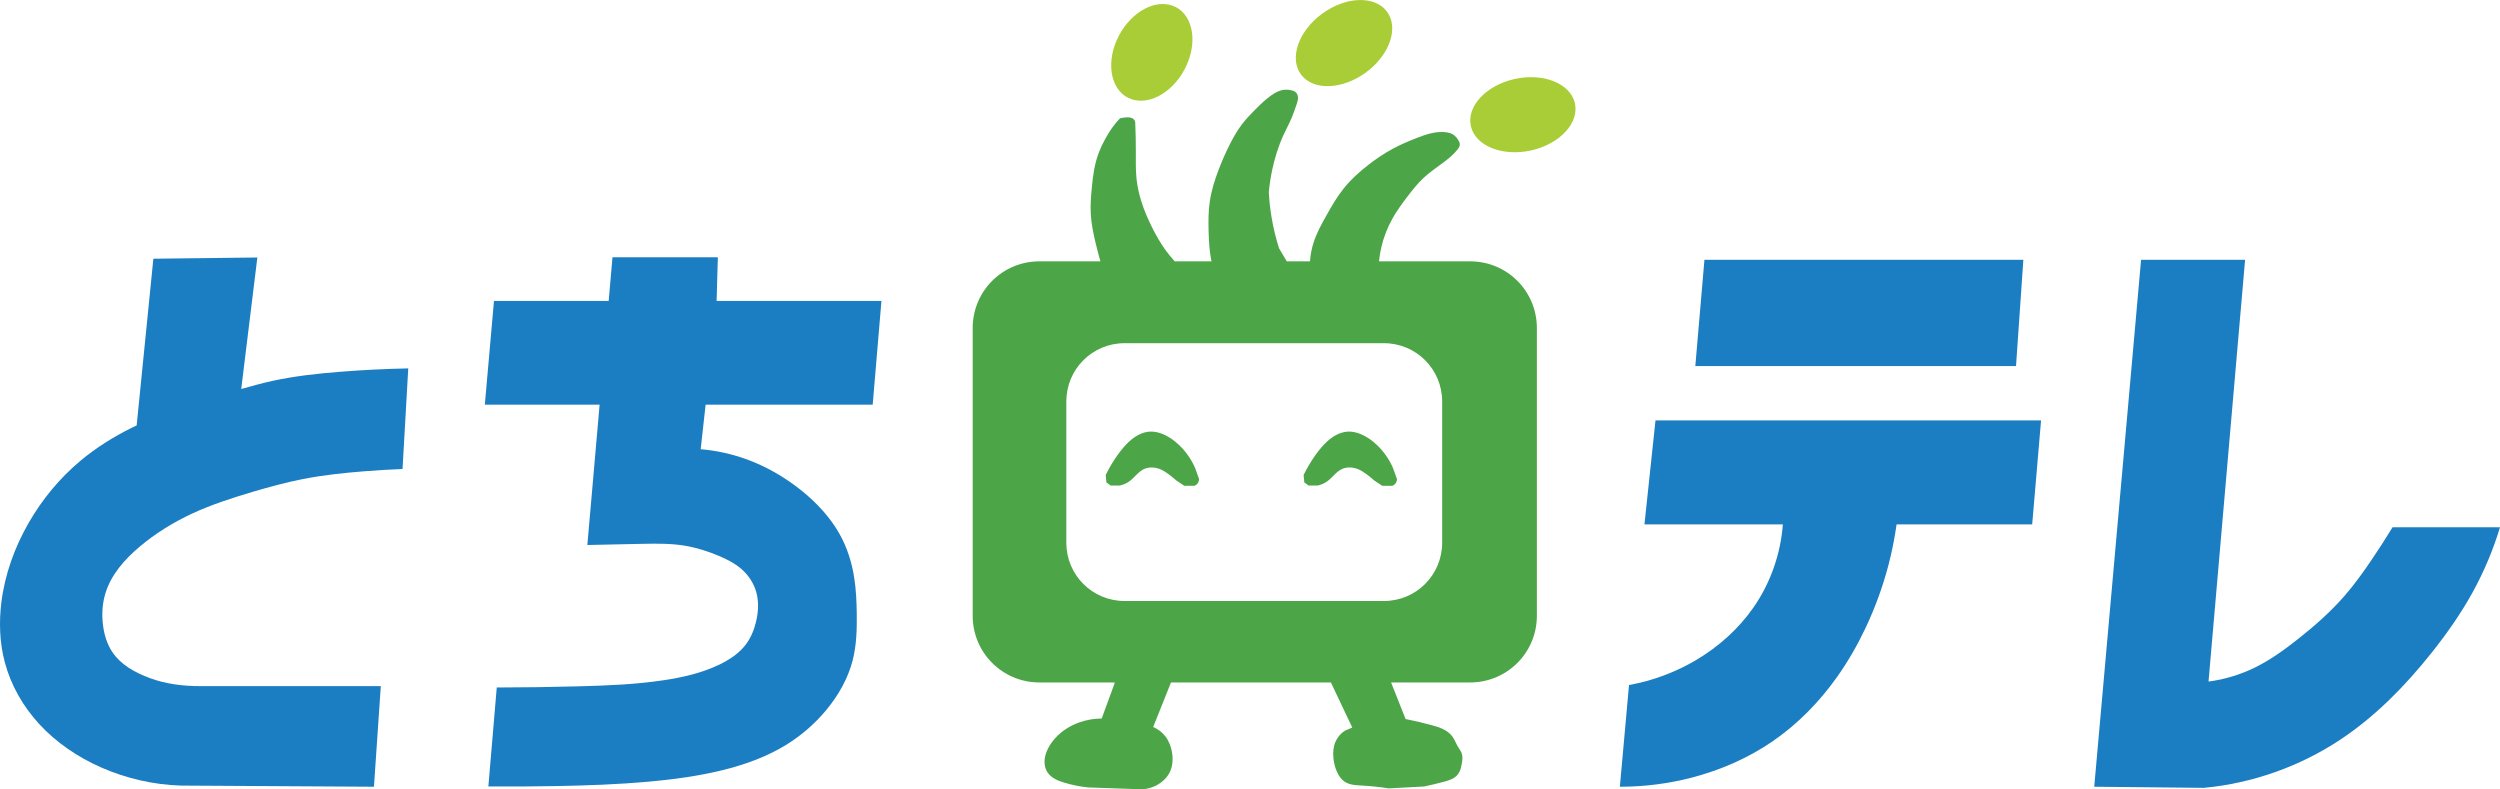 <?xml version="1.0" encoding="UTF-8"?>
<svg xmlns="http://www.w3.org/2000/svg" xmlns:xlink="http://www.w3.org/1999/xlink" width="365pt" height="115.24pt" viewBox="0 0 365 115.24" version="1.1">
<defs>
<clipPath id="clip1">
  <path d="M 142 13 L 225 13 L 225 115.238 L 142 115.238 Z M 142 13 "/>
</clipPath>
<clipPath id="clip2">
  <path d="M 305 37 L 365 37 L 365 115.238 L 305 115.238 Z M 305 37 "/>
</clipPath>
</defs>
<g id="surface1">
<g clip-path="url(#clip1)" clip-rule="nonzero">
<path style=" stroke:none;fill-rule:nonzero;fill:rgb(29.799%,65.099%,27.8%);fill-opacity:1;" d="M 164.191 50.105 L 202.047 50.105 C 206.758 50.105 210.555 53.902 210.555 58.613 L 210.555 79.238 C 210.555 83.953 206.758 87.746 202.047 87.746 L 164.191 87.746 C 159.477 87.746 155.684 83.953 155.684 79.238 L 155.684 58.613 C 155.684 53.902 159.477 50.105 164.191 50.105 Z M 187.887 13.094 C 187.602 13.086 187.32 13.117 187.047 13.191 C 186.555 13.324 186.105 13.578 185.684 13.867 C 184.809 14.469 184.043 15.215 183.293 15.969 C 182.605 16.664 181.922 17.363 181.332 18.141 C 180.656 19.02 180.109 19.988 179.605 20.973 C 179.004 22.152 178.469 23.359 177.992 24.594 C 177.379 26.172 176.859 27.793 176.621 29.469 C 176.426 30.824 176.422 32.203 176.449 33.57 C 176.473 34.629 176.52 35.691 176.648 36.742 C 176.707 37.215 176.785 37.688 176.879 38.156 L 171.512 38.156 C 171 37.598 170.52 37.012 170.078 36.395 C 169.375 35.395 168.77 34.332 168.223 33.238 C 167.594 31.984 167.035 30.688 166.617 29.348 C 166.297 28.312 166.062 27.25 165.941 26.172 C 165.793 24.812 165.828 23.441 165.832 22.074 C 165.836 20.695 165.805 19.316 165.746 17.938 C 165.742 17.742 165.66 17.551 165.523 17.414 C 165.391 17.281 165.211 17.203 165.027 17.164 C 164.844 17.125 164.652 17.125 164.469 17.137 C 164.148 17.156 163.836 17.199 163.523 17.27 C 163.16 17.648 162.816 18.055 162.504 18.48 C 162.059 19.082 161.664 19.727 161.309 20.387 C 160.98 20.988 160.68 21.609 160.438 22.254 C 160.113 23.102 159.887 23.984 159.727 24.875 C 159.57 25.746 159.477 26.625 159.395 27.504 C 159.277 28.742 159.184 29.988 159.254 31.234 C 159.332 32.68 159.629 34.109 159.969 35.52 C 160.18 36.402 160.414 37.281 160.66 38.156 L 151.75 38.156 C 146.355 38.156 142.012 42.5 142.012 47.898 L 142.012 89.898 C 142.012 95.293 146.355 99.637 151.75 99.637 L 162.734 99.637 L 162.715 99.809 L 160.848 104.902 C 159.75 104.906 158.652 105.094 157.617 105.457 C 156.254 105.934 154.992 106.723 154.035 107.801 C 153.66 108.219 153.336 108.68 153.07 109.176 C 152.797 109.691 152.586 110.25 152.52 110.828 C 152.441 111.496 152.562 112.199 152.934 112.758 C 153.203 113.172 153.602 113.492 154.035 113.73 C 154.469 113.973 154.938 114.133 155.41 114.273 C 156.535 114.609 157.691 114.844 158.855 114.965 L 166.711 115.238 C 167.695 115.195 168.668 114.855 169.465 114.273 C 169.969 113.906 170.406 113.445 170.707 112.898 C 171.203 111.984 171.289 110.891 171.117 109.867 C 170.98 109.023 170.672 108.203 170.156 107.523 C 169.691 106.918 169.066 106.438 168.363 106.145 L 170.965 99.637 L 194.309 99.637 L 197.43 106.219 L 196.332 106.695 C 195.723 107.094 195.234 107.676 194.957 108.352 C 194.652 109.086 194.602 109.902 194.68 110.691 C 194.75 111.406 194.93 112.109 195.23 112.758 C 195.484 113.297 195.836 113.809 196.332 114.137 C 196.691 114.371 197.109 114.504 197.531 114.574 C 197.953 114.648 198.387 114.664 198.812 114.688 C 200.129 114.762 201.441 114.898 202.746 115.105 L 207.91 114.828 C 208.879 114.625 209.844 114.395 210.801 114.137 C 211.184 114.031 211.57 113.926 211.93 113.758 C 212.289 113.586 212.629 113.352 212.867 113.035 C 213.195 112.602 213.32 112.055 213.418 111.52 C 213.512 111.016 213.586 110.488 213.418 110.004 C 213.297 109.652 213.059 109.355 212.867 109.039 C 212.57 108.547 212.383 107.988 212.039 107.523 C 211.691 107.051 211.199 106.699 210.672 106.445 C 210.141 106.188 209.574 106.023 209.008 105.871 C 207.758 105.527 206.488 105.23 205.215 104.977 L 203.098 99.637 L 214.641 99.637 C 220.039 99.637 224.383 95.293 224.383 89.898 L 224.383 47.898 C 224.383 42.5 220.039 38.156 214.641 38.156 L 201.336 38.156 C 201.406 37.461 201.516 36.77 201.676 36.086 C 202.016 34.629 202.566 33.219 203.297 31.91 C 203.969 30.715 204.785 29.609 205.621 28.523 C 206.301 27.641 206.996 26.766 207.809 26.004 C 208.73 25.141 209.785 24.438 210.789 23.68 C 211.512 23.137 212.215 22.559 212.777 21.852 C 212.867 21.738 212.953 21.621 213.02 21.492 C 213.086 21.363 213.129 21.219 213.129 21.074 C 213.129 20.953 213.098 20.836 213.051 20.723 C 213.004 20.609 212.941 20.504 212.875 20.402 C 212.734 20.18 212.578 19.965 212.375 19.797 C 212.004 19.48 211.508 19.348 211.023 19.297 C 209.602 19.148 208.195 19.621 206.863 20.137 C 205.676 20.598 204.5 21.098 203.379 21.699 C 202.145 22.363 200.98 23.148 199.867 24.004 C 198.516 25.043 197.238 26.191 196.172 27.523 C 195.191 28.754 194.402 30.121 193.633 31.496 C 192.914 32.781 192.199 34.086 191.758 35.492 C 191.484 36.355 191.32 37.254 191.262 38.156 L 187.867 38.156 L 186.734 36.234 C 186.262 34.746 185.895 33.223 185.641 31.68 C 185.441 30.473 185.309 29.254 185.246 28.035 C 185.352 26.934 185.52 25.84 185.75 24.762 C 185.922 23.961 186.129 23.164 186.371 22.383 C 186.652 21.484 186.984 20.602 187.375 19.742 C 187.766 18.887 188.223 18.059 188.59 17.188 C 188.848 16.57 189.062 15.934 189.281 15.301 C 189.371 15.039 189.461 14.781 189.496 14.508 C 189.527 14.234 189.504 13.949 189.367 13.711 C 189.234 13.469 188.992 13.293 188.723 13.234 C 188.453 13.148 188.172 13.102 187.887 13.094 "/>
</g>
<path style=" stroke:none;fill-rule:nonzero;fill:rgb(29.799%,65.099%,27.8%);fill-opacity:1;" d="M 162.145 70.883 L 163.477 70.887 C 163.973 70.789 164.445 70.586 164.855 70.293 C 165.23 70.027 165.547 69.691 165.871 69.367 C 166.219 69.023 166.586 68.684 167.031 68.477 C 167.383 68.316 167.773 68.25 168.16 68.254 C 168.547 68.254 168.934 68.332 169.297 68.469 C 169.781 68.652 170.219 68.938 170.633 69.242 C 171.012 69.523 171.375 69.82 171.723 70.133 L 172.91 70.926 L 174.41 70.926 C 174.594 70.848 174.75 70.723 174.863 70.562 C 174.992 70.383 175.066 70.16 175.062 69.934 L 174.473 68.293 C 173.914 67.027 173.105 65.875 172.098 64.93 C 171.434 64.305 170.68 63.766 169.844 63.406 C 169.246 63.152 168.605 62.992 167.961 63.012 C 167.34 63.031 166.73 63.219 166.184 63.508 C 165.52 63.855 164.941 64.348 164.422 64.891 C 163.824 65.52 163.305 66.211 162.824 66.93 C 162.309 67.703 161.844 68.512 161.434 69.344 L 161.531 70.43 L 162.145 70.883 "/>
<path style=" stroke:none;fill-rule:nonzero;fill:rgb(29.799%,65.099%,27.8%);fill-opacity:1;" d="M 191.039 70.883 L 192.367 70.887 C 192.863 70.789 193.34 70.586 193.75 70.293 C 194.121 70.027 194.438 69.691 194.766 69.367 C 195.109 69.023 195.48 68.684 195.926 68.477 C 196.277 68.316 196.664 68.25 197.051 68.25 C 197.441 68.254 197.828 68.332 198.191 68.469 C 198.676 68.652 199.113 68.938 199.527 69.242 C 199.906 69.523 200.27 69.82 200.613 70.133 L 201.805 70.926 L 203.305 70.926 C 203.484 70.848 203.645 70.723 203.758 70.562 C 203.887 70.383 203.961 70.16 203.957 69.934 L 203.363 68.293 C 202.809 67.027 201.996 65.875 200.992 64.93 C 200.328 64.305 199.574 63.766 198.734 63.406 C 198.141 63.152 197.5 62.992 196.855 63.012 C 196.234 63.031 195.625 63.219 195.074 63.508 C 194.41 63.855 193.836 64.348 193.316 64.891 C 192.719 65.516 192.195 66.211 191.719 66.93 C 191.203 67.703 190.738 68.512 190.328 69.344 L 190.426 70.43 L 191.039 70.883 "/>
<path style=" stroke:none;fill-rule:nonzero;fill:rgb(66.299%,80.399%,21.599%);fill-opacity:1;" d="M 193.012 2.016 C 196.469 -0.531 200.715 -0.68 202.488 1.68 C 204.266 4.043 202.902 8.02 199.441 10.566 C 195.984 13.113 191.738 13.262 189.965 10.902 C 188.188 8.539 189.551 4.562 193.012 2.016 "/>
<path style=" stroke:none;fill-rule:nonzero;fill:rgb(66.299%,80.399%,21.599%);fill-opacity:1;" d="M 163.039 5.875 C 164.688 2.102 168.32 -0.168 171.148 0.812 C 173.98 1.789 174.941 5.641 173.293 9.414 C 171.645 13.191 168.016 15.457 165.184 14.48 C 162.352 13.504 161.391 9.648 163.039 5.875 "/>
<path style=" stroke:none;fill-rule:nonzero;fill:rgb(66.299%,80.399%,21.599%);fill-opacity:1;" d="M 221.113 11.539 C 225.305 10.598 229.254 12.168 229.93 15.047 C 230.605 17.922 227.758 21.016 223.566 21.957 C 219.375 22.895 215.43 21.328 214.754 18.449 C 214.074 15.574 216.926 12.48 221.113 11.539 "/>
<g clip-path="url(#clip2)" clip-rule="nonzero">
<path style=" stroke:none;fill-rule:nonzero;fill:rgb(10.599%,49.399%,76.099%);fill-opacity:1;" d="M 312.598 37.93 L 327.785 37.93 L 322.445 99.508 C 324.758 99.203 327.02 98.523 329.121 97.508 C 331.402 96.398 333.473 94.906 335.461 93.336 C 337.906 91.406 340.258 89.34 342.305 86.992 C 343.766 85.312 345.062 83.496 346.309 81.652 C 347.344 80.117 348.348 78.559 349.312 76.98 L 365 76.98 C 364.004 80.281 362.66 83.473 360.996 86.492 C 359.27 89.617 357.211 92.547 354.988 95.336 C 351.148 100.16 346.777 104.621 341.637 108.02 C 335.723 111.93 328.836 114.359 321.777 115.027 L 305.758 114.863 L 312.598 37.93 "/>
</g>
<path style=" stroke:none;fill-rule:nonzero;fill:rgb(10.599%,49.399%,76.099%);fill-opacity:1;" d="M 247.516 53.449 L 248.848 37.93 L 295.41 37.93 L 294.34 53.449 L 247.516 53.449 "/>
<path style=" stroke:none;fill-rule:nonzero;fill:rgb(10.599%,49.399%,76.099%);fill-opacity:1;" d="M 241.703 61.375 L 240.09 76.562 L 260.297 76.562 C 259.973 80.879 258.492 85.105 256.027 88.66 C 253.855 91.793 250.953 94.391 247.68 96.34 C 244.652 98.137 241.301 99.387 237.836 100.012 L 236.5 114.863 C 240.043 114.867 243.586 114.418 247.016 113.527 C 251.227 112.43 255.277 110.66 258.863 108.188 C 262.508 105.672 265.645 102.453 268.207 98.844 C 269.812 96.582 271.195 94.168 272.379 91.664 C 273.773 88.719 274.891 85.641 275.719 82.488 C 276.227 80.539 276.617 78.559 276.902 76.562 L 296.699 76.562 L 297.996 61.375 L 241.703 61.375 "/>
<path style=" stroke:none;fill-rule:nonzero;fill:rgb(10.599%,49.399%,76.099%);fill-opacity:1;" d="M 37.574 37.594 L 22.391 37.773 L 19.953 62.113 C 19.711 62.23 19.461 62.34 19.219 62.461 C 16.547 63.793 13.996 65.383 11.711 67.301 C 8.699 69.824 6.16 72.906 4.199 76.312 C 2.133 79.902 0.695 83.879 0.195 87.992 C -0.16 90.887 -0.051 93.852 0.695 96.672 C 1.578 100.027 3.355 103.125 5.699 105.684 C 8.199 108.41 11.332 110.527 14.711 112.023 C 18.387 113.652 22.379 114.566 26.395 114.695 L 54.598 114.863 L 55.598 100.176 L 29.23 100.176 C 26.734 100.176 24.23 99.871 21.891 99.008 C 19.754 98.223 17.641 97.066 16.383 95.172 C 15.625 94.031 15.223 92.688 15.047 91.332 C 14.84 89.773 14.926 88.164 15.379 86.66 C 16.207 83.914 18.195 81.664 20.387 79.816 C 22.707 77.863 25.312 76.254 28.062 74.977 C 30.906 73.66 33.902 72.695 36.906 71.805 C 39.277 71.105 41.66 70.453 44.086 69.969 C 47.109 69.367 50.184 69.043 53.262 68.801 C 55.098 68.66 56.934 68.547 58.77 68.469 L 59.605 53.785 C 56.262 53.852 52.922 54.016 49.59 54.285 C 46.285 54.547 42.984 54.91 39.746 55.617 C 38.223 55.953 36.719 56.367 35.219 56.797 L 37.574 37.594 "/>
<path style=" stroke:none;fill-rule:nonzero;fill:rgb(10.599%,49.399%,76.099%);fill-opacity:1;" d="M 89.422 37.559 L 88.867 43.938 L 72.121 43.938 L 70.785 59.082 L 87.543 59.082 L 85.754 79.57 L 93.91 79.398 C 95.973 79.355 98.051 79.34 100.086 79.688 C 101.75 79.977 103.367 80.492 104.922 81.145 C 106.133 81.656 107.32 82.258 108.305 83.125 C 109.281 83.996 110.035 85.133 110.398 86.391 C 110.805 87.785 110.73 89.285 110.398 90.703 C 110.125 91.887 109.664 93.043 108.945 94.023 C 107.949 95.375 106.496 96.328 104.98 97.055 C 102.426 98.273 99.625 98.91 96.824 99.324 C 92.797 99.926 88.715 100.09 84.645 100.199 C 80.605 100.309 76.566 100.367 72.527 100.375 L 71.301 114.824 C 74.605 114.848 77.906 114.828 81.207 114.766 C 85.699 114.684 90.195 114.527 94.668 114.125 C 98.312 113.801 101.953 113.312 105.508 112.438 C 108.699 111.648 111.84 110.531 114.652 108.824 C 116.926 107.445 118.961 105.684 120.656 103.637 C 122.422 101.504 123.824 99.039 124.504 96.355 C 125.062 94.137 125.117 91.824 125.086 89.535 C 125.062 87.84 124.988 86.145 124.734 84.465 C 124.449 82.578 123.926 80.715 123.105 78.988 C 121.621 75.875 119.203 73.273 116.461 71.184 C 114.227 69.477 111.754 68.074 109.117 67.102 C 106.926 66.293 104.629 65.781 102.301 65.586 L 103.02 59.082 L 127.414 59.082 L 128.691 43.938 L 104.625 43.938 L 104.805 37.559 L 89.422 37.559 "/>
</g>
</svg>
